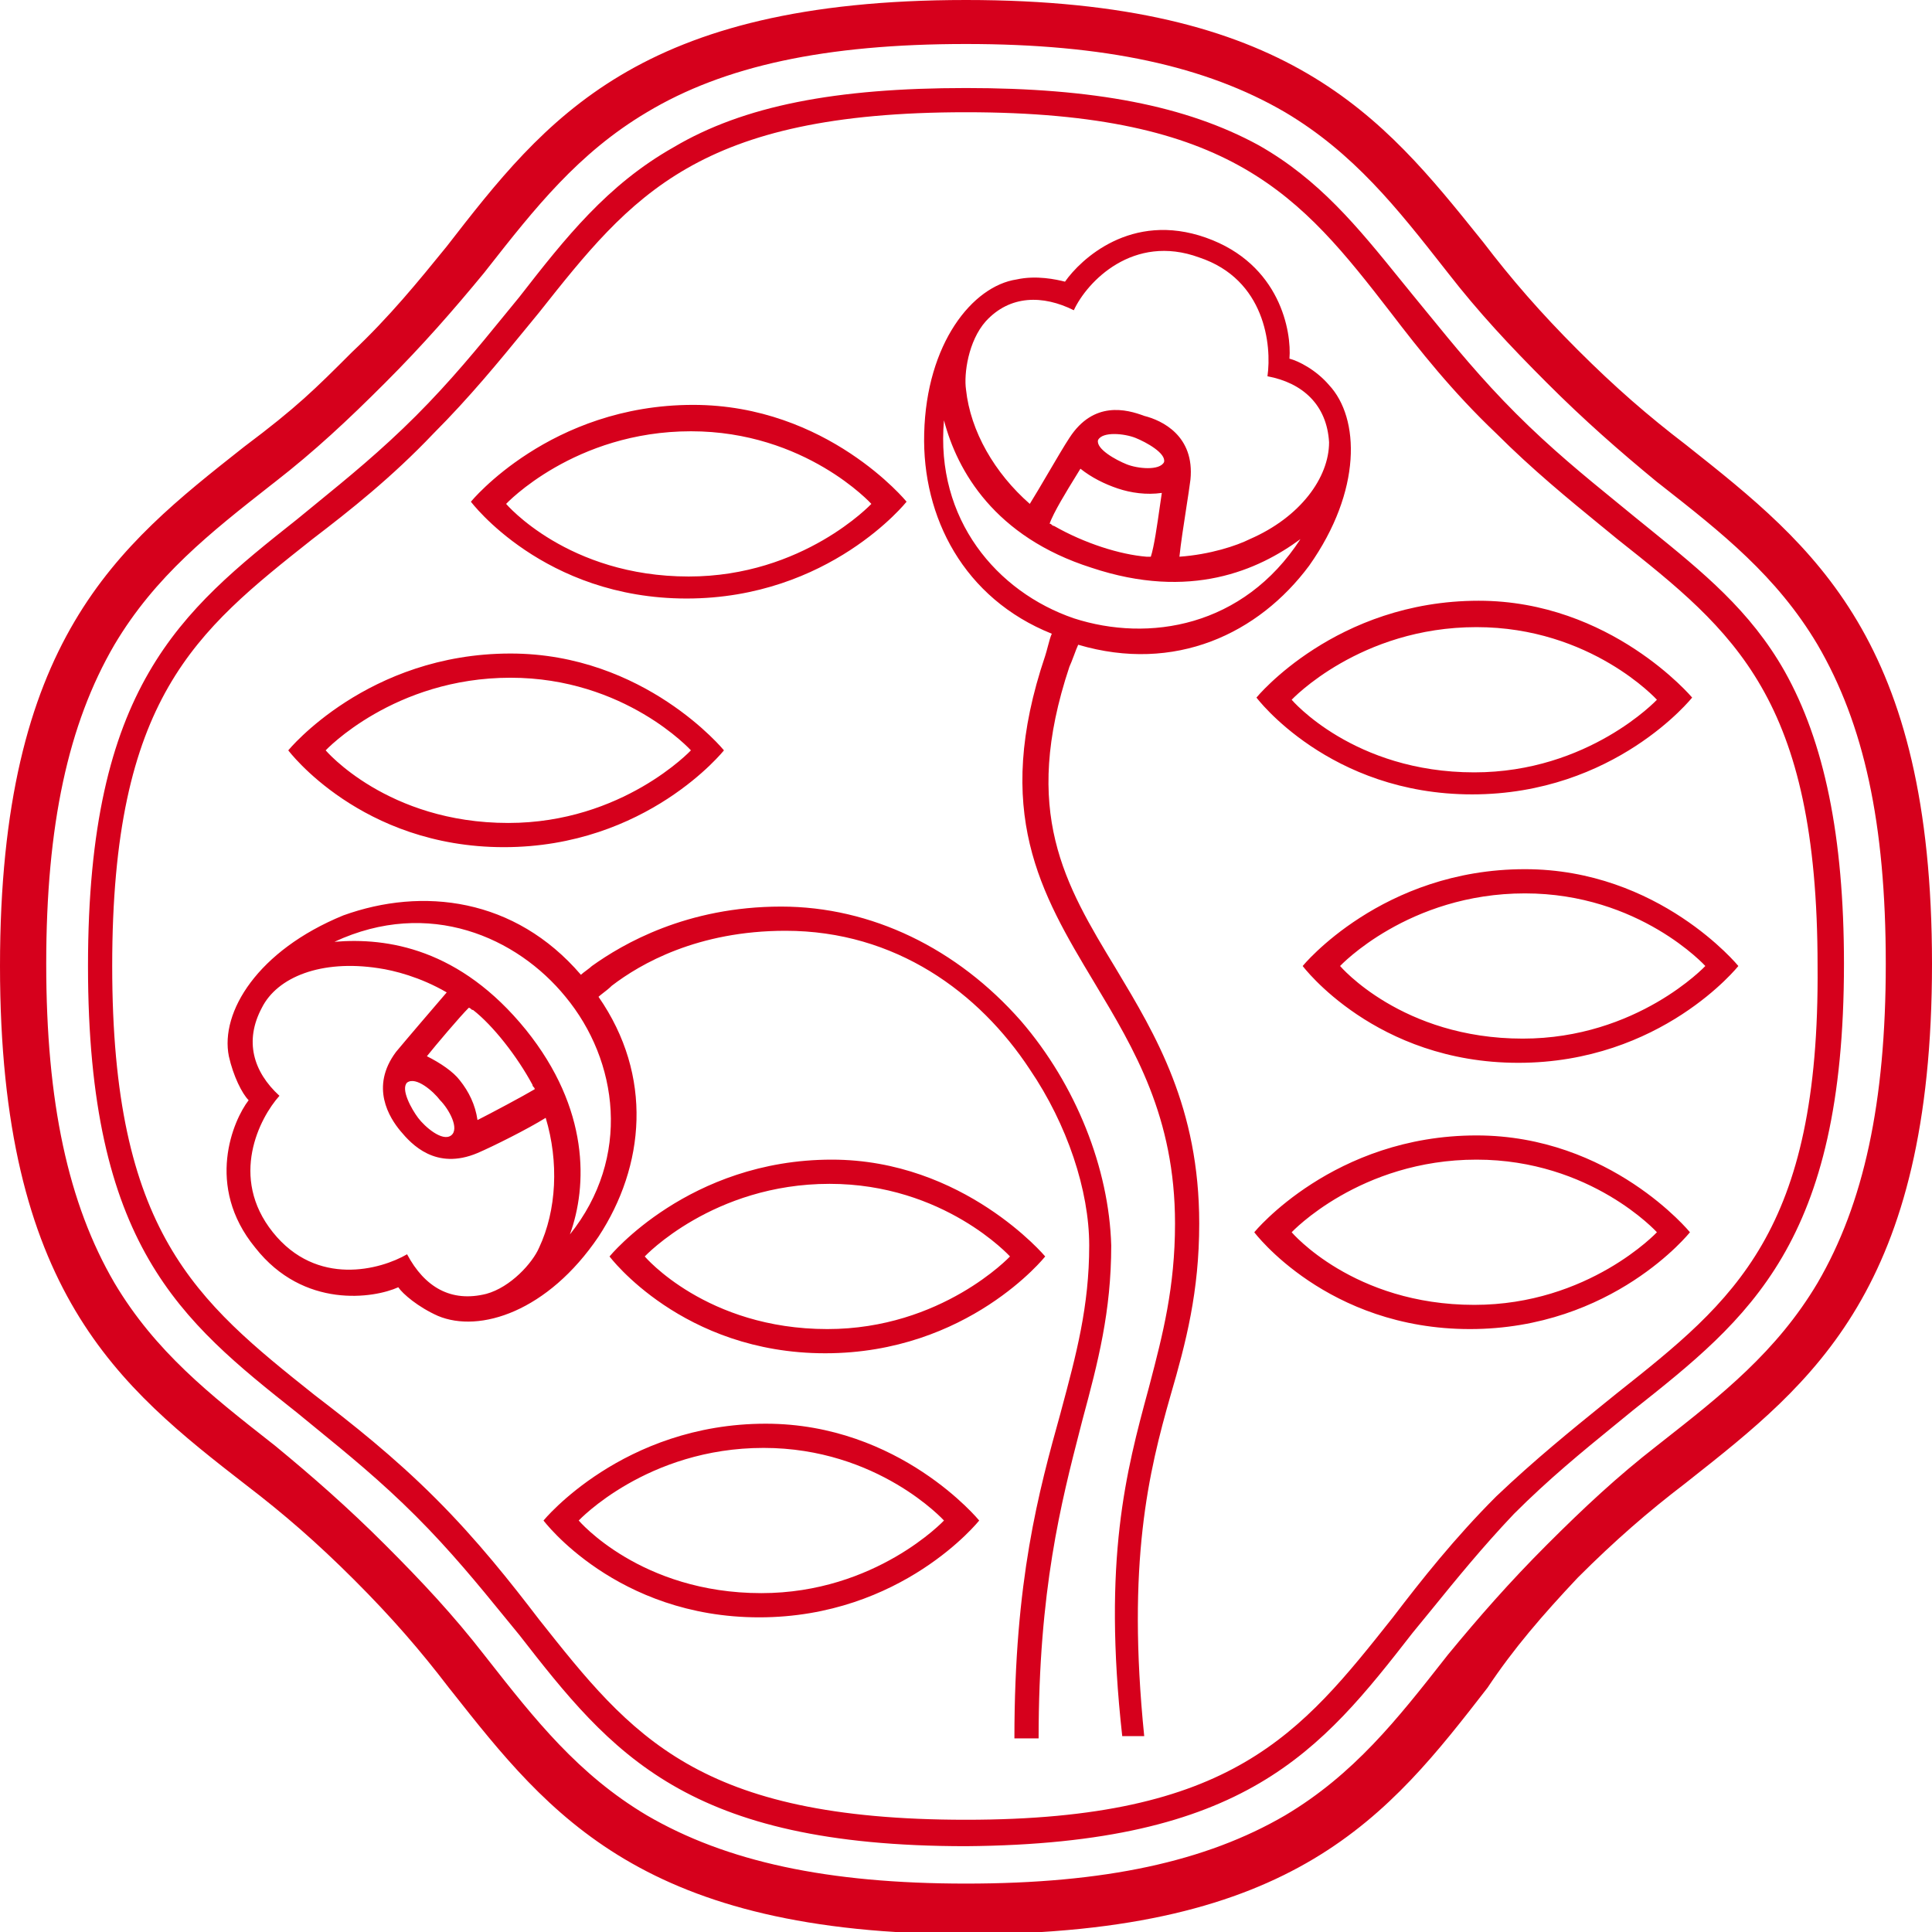 <svg width="53" height="53" viewBox="0 0 53 53" fill="none" xmlns="http://www.w3.org/2000/svg">
<g clip-path="url(#clip0)">
<path fill-rule="evenodd" clip-rule="evenodd" d="M26.5 51.672C22.697 51.672 19.92 51.068 17.747 49.801C15.862 48.681 14.666 47.159 13.375 45.515L13.28 45.394C12.435 44.307 11.59 43.402 10.564 42.376C9.538 41.35 8.572 40.505 7.546 39.66L7.424 39.564C5.78 38.273 4.258 37.078 3.139 35.193C1.871 33.019 1.268 30.243 1.268 26.44C1.268 22.637 1.871 19.86 3.139 17.687C4.258 15.801 5.78 14.606 7.424 13.315L7.546 13.22C8.632 12.375 9.538 11.53 10.564 10.503C11.59 9.477 12.435 8.511 13.28 7.485L13.375 7.364C14.666 5.72 15.862 4.198 17.747 3.079C19.86 1.811 22.637 1.207 26.5 1.207C30.303 1.207 33.08 1.811 35.253 3.079C37.138 4.198 38.334 5.72 39.625 7.364L39.72 7.485C40.565 8.572 41.41 9.477 42.436 10.503C43.462 11.53 44.428 12.375 45.454 13.22L45.576 13.315C47.22 14.606 48.742 15.801 49.861 17.687C51.129 19.86 51.732 22.576 51.732 26.44C51.732 30.243 51.129 33.019 49.861 35.193C48.742 37.078 47.22 38.273 45.576 39.564L45.454 39.66C44.368 40.505 43.462 41.35 42.436 42.376C41.41 43.402 40.565 44.368 39.72 45.394L39.625 45.515C38.334 47.159 37.138 48.681 35.253 49.801C33.08 51.068 30.303 51.672 26.5 51.672ZM43.281 43.281C44.307 42.255 45.213 41.47 46.239 40.686L46.336 40.609C49.742 37.921 53 35.35 53 26.44C53 17.555 49.776 14.999 46.297 12.24L46.239 12.194C45.213 11.409 44.307 10.624 43.281 9.598C42.255 8.572 41.47 7.666 40.686 6.64L40.61 6.546C37.922 3.2 35.351 0 26.5 0C17.506 0 14.97 3.26 12.254 6.761L12.254 6.761C11.469 7.727 10.684 8.692 9.658 9.658C8.632 10.684 8.149 11.167 6.7 12.254L6.657 12.288C3.232 14.992 0 17.544 0 26.5C0 35.434 3.26 38.03 6.761 40.746C7.787 41.531 8.692 42.316 9.719 43.342C10.745 44.368 11.53 45.273 12.314 46.3L12.391 46.396C15.079 49.802 17.65 53.06 26.56 53.06C35.555 53.06 38.09 49.801 40.806 46.3C41.531 45.213 42.316 44.307 43.281 43.281ZM18.894 15.815C15.574 15.815 13.884 13.823 13.884 13.823C13.884 13.823 15.755 11.831 18.955 11.831C22.093 11.831 23.904 13.823 23.904 13.823C23.904 13.823 22.033 15.815 18.894 15.815ZM19.015 11.107C15.091 11.107 12.918 13.763 12.918 13.763C12.918 13.763 14.91 16.419 18.834 16.419C22.758 16.419 24.87 13.763 24.87 13.763C24.87 13.763 22.697 11.107 19.015 11.107ZM8.934 20.584C8.934 20.584 10.624 22.576 13.944 22.576C17.083 22.576 18.954 20.584 18.954 20.584C18.954 20.584 17.143 18.592 14.005 18.592C10.805 18.592 8.934 20.584 8.934 20.584ZM7.908 20.584C7.908 20.584 10.081 17.928 14.005 17.928C17.687 17.928 19.86 20.584 19.86 20.584C19.86 20.584 17.747 23.24 13.823 23.24C9.9 23.24 7.908 20.584 7.908 20.584ZM41.772 28.492C38.452 28.492 36.762 26.5 36.762 26.5C36.762 26.5 38.633 24.508 41.833 24.508C44.972 24.508 46.782 26.5 46.782 26.5C46.782 26.5 44.911 28.492 41.772 28.492ZM41.833 23.844C37.909 23.844 35.736 26.5 35.736 26.5C35.736 26.5 37.728 29.156 41.651 29.156C45.575 29.156 47.688 26.5 47.688 26.5C47.688 26.5 45.515 23.844 41.833 23.844ZM40.444 35.796C37.124 35.796 35.434 33.804 35.434 33.804C35.434 33.804 37.305 31.812 40.505 31.812C43.643 31.812 45.454 33.804 45.454 33.804C45.454 33.804 43.583 35.796 40.444 35.796ZM40.505 31.148C36.581 31.148 34.408 33.804 34.408 33.804C34.408 33.804 36.4 36.46 40.323 36.46C44.247 36.46 46.36 33.804 46.36 33.804C46.36 33.804 44.187 31.148 40.505 31.148ZM15.876 41.712C15.876 41.712 17.566 43.704 20.886 43.704C24.025 43.704 25.896 41.712 25.896 41.712C25.896 41.712 24.085 39.72 20.947 39.72C17.747 39.72 15.876 41.712 15.876 41.712ZM14.91 41.712C14.91 41.712 17.083 39.056 21.007 39.056C24.689 39.056 26.862 41.712 26.862 41.712C26.862 41.712 24.749 44.368 20.826 44.368C16.902 44.368 14.91 41.712 14.91 41.712ZM22.697 36.46C19.377 36.46 17.687 34.468 17.687 34.468C17.687 34.468 19.558 32.476 22.758 32.476C25.897 32.476 27.707 34.468 27.707 34.468C27.707 34.468 25.836 36.46 22.697 36.46ZM22.818 31.812C18.894 31.812 16.721 34.468 16.721 34.468C16.721 34.468 18.713 37.124 22.637 37.124C26.561 37.124 28.673 34.468 28.673 34.468C28.673 34.468 26.44 31.812 22.818 31.812ZM35.434 19.196C35.434 19.196 37.124 21.188 40.444 21.188C43.583 21.188 45.454 19.196 45.454 19.196C45.454 19.196 43.643 17.204 40.504 17.204C37.305 17.204 35.434 19.196 35.434 19.196ZM34.468 19.136C34.468 19.136 36.641 16.48 40.565 16.48C44.187 16.48 46.42 19.136 46.42 19.136C46.42 19.136 44.307 21.792 40.384 21.792C36.46 21.792 34.468 19.136 34.468 19.136ZM39.272 44.157C39.098 44.37 38.926 44.582 38.754 44.79C36.218 48.05 34.166 50.585 26.5 50.646C18.834 50.646 16.781 48.11 14.246 44.851C14.108 44.683 13.97 44.514 13.831 44.344L13.831 44.344L13.831 44.344L13.831 44.344C13.117 43.468 12.368 42.551 11.409 41.591C10.449 40.631 9.531 39.883 8.656 39.169C8.486 39.03 8.316 38.892 8.149 38.754C4.95 36.219 2.414 34.166 2.414 26.5C2.414 18.834 4.95 16.781 8.149 14.246C8.316 14.108 8.485 13.97 8.656 13.831C9.531 13.117 10.449 12.369 11.409 11.409C12.368 10.449 13.117 9.532 13.831 8.656L13.831 8.656L13.831 8.656L13.831 8.656L13.832 8.655C13.971 8.485 14.108 8.316 14.246 8.149C15.514 6.519 16.66 5.071 18.471 4.044C20.403 2.897 22.938 2.415 26.5 2.415C30.001 2.415 32.536 2.897 34.528 3.984C36.191 4.926 37.244 6.225 38.433 7.694C38.539 7.824 38.645 7.956 38.754 8.089C38.892 8.256 39.029 8.425 39.168 8.595L39.169 8.596C39.883 9.471 40.631 10.389 41.591 11.348C42.551 12.308 43.468 13.057 44.344 13.771L44.344 13.771L44.344 13.771C44.514 13.91 44.683 14.048 44.851 14.186C44.984 14.294 45.115 14.401 45.246 14.506C46.714 15.696 48.013 16.748 48.955 18.411C50.042 20.343 50.585 22.938 50.585 26.44C50.585 34.101 47.993 36.156 44.796 38.689L44.79 38.694C44.624 38.83 44.457 38.967 44.287 39.105L44.284 39.108L44.283 39.108L44.283 39.108C43.408 39.822 42.49 40.571 41.531 41.531C40.665 42.444 39.953 43.319 39.272 44.157L39.272 44.157ZM44.018 38.494C44.137 38.398 44.254 38.303 44.368 38.211C47.567 35.675 49.921 33.804 49.861 26.5C49.861 19.142 47.571 17.328 44.377 14.796L44.368 14.789C44.227 14.673 44.084 14.556 43.939 14.437L43.939 14.437L43.938 14.437C43.027 13.691 42.037 12.881 41.048 11.892C39.84 10.745 38.935 9.598 38.15 8.572C35.675 5.372 33.804 3.079 26.5 3.079C19.142 3.079 17.328 5.368 14.796 8.563L14.789 8.572C14.673 8.713 14.556 8.856 14.437 9.001L14.437 9.001C13.691 9.913 12.881 10.902 11.892 11.892C10.745 13.099 9.598 14.005 8.572 14.789L8.563 14.796C5.368 17.328 3.078 19.142 3.078 26.5C3.078 33.804 5.372 35.675 8.632 38.271C9.658 39.056 10.805 39.961 11.952 41.108C13.099 42.255 14.004 43.402 14.789 44.428L14.796 44.437C17.328 47.632 19.142 49.921 26.5 49.921C33.804 49.921 35.675 47.567 38.211 44.368C38.995 43.342 39.901 42.195 41.048 41.048C42.112 40.036 43.13 39.213 44.018 38.494ZM34.287 14.789C33.925 14.97 33.2 15.212 32.355 15.272C32.392 14.909 32.472 14.393 32.543 13.934L32.543 13.933L32.543 13.933C32.59 13.63 32.633 13.352 32.657 13.159C32.778 11.952 31.872 11.53 31.389 11.409C30.907 11.228 30.001 10.986 29.337 12.012C29.203 12.214 28.976 12.601 28.748 12.989L28.748 12.989C28.566 13.299 28.384 13.609 28.25 13.823C27.285 12.978 26.621 11.831 26.5 10.684C26.439 10.262 26.56 9.356 27.043 8.813C27.707 8.089 28.613 8.089 29.458 8.511C29.82 7.727 31.088 6.399 32.898 7.063C34.709 7.666 34.891 9.477 34.77 10.322C35.736 10.503 36.4 11.107 36.46 12.133C36.46 13.099 35.675 14.186 34.287 14.789ZM30.665 13.401C31.027 13.522 31.45 13.582 31.872 13.522C31.856 13.617 31.836 13.759 31.813 13.924L31.813 13.924L31.813 13.924C31.748 14.38 31.659 15.006 31.57 15.272H31.45C30.725 15.212 29.759 14.91 28.914 14.427C28.884 14.427 28.869 14.412 28.854 14.397C28.839 14.382 28.824 14.367 28.794 14.367C28.893 14.07 29.276 13.448 29.511 13.067L29.511 13.067L29.511 13.067C29.562 12.983 29.606 12.912 29.639 12.858C29.941 13.099 30.303 13.28 30.665 13.401ZM31.933 12.677C31.812 12.918 31.208 12.858 30.907 12.737C30.605 12.616 30.061 12.314 30.122 12.073C30.242 11.831 30.846 11.892 31.148 12.012C31.45 12.133 31.993 12.435 31.933 12.677ZM29.458 16.962C27.345 16.238 25.655 14.246 25.896 11.53C26.258 12.918 27.285 14.729 29.941 15.574C32.657 16.48 34.528 15.634 35.675 14.789C34.106 17.204 31.51 17.626 29.458 16.962ZM36.46 10.564C36.098 10.141 35.615 9.9 35.373 9.839C35.434 9.115 35.132 7.244 33.08 6.519C31.027 5.795 29.639 7.123 29.216 7.727C28.975 7.666 28.431 7.546 27.888 7.666C26.681 7.847 25.413 9.417 25.353 11.892C25.293 14.186 26.439 16.419 28.854 17.385C28.818 17.457 28.782 17.595 28.745 17.733C28.721 17.824 28.697 17.916 28.673 17.989C27.224 22.274 28.552 24.508 30.001 26.922L30.044 26.994C31.118 28.783 32.234 30.644 32.234 33.563C32.234 35.317 31.895 36.618 31.544 37.96L31.51 38.09L31.499 38.13C30.898 40.353 30.246 42.768 30.786 47.627H31.389C30.907 42.859 31.51 40.384 32.114 38.271C32.536 36.822 32.898 35.434 32.898 33.563C32.898 30.383 31.706 28.396 30.625 26.594L30.605 26.56L30.603 26.557C29.215 24.265 28.009 22.273 29.337 18.29C29.367 18.23 29.412 18.109 29.458 17.989C29.503 17.868 29.548 17.747 29.578 17.687C32.234 18.471 34.528 17.385 35.917 15.514C37.365 13.461 37.305 11.469 36.46 10.564ZM14.427 28.25C16.178 30.424 16.117 32.536 15.634 33.864C17.325 31.752 16.962 29.096 15.514 27.345C14.186 25.715 11.771 24.629 9.175 25.836C10.624 25.715 12.616 26.017 14.427 28.25ZM11.469 30.665C11.65 30.907 12.133 31.329 12.375 31.148C12.616 30.967 12.314 30.424 12.073 30.182C11.892 29.941 11.409 29.518 11.167 29.699C10.986 29.88 11.288 30.424 11.469 30.665ZM12.858 27.647C12.616 27.888 11.952 28.673 11.711 28.975C12.073 29.156 12.435 29.398 12.616 29.639C12.858 29.941 13.039 30.303 13.099 30.726C13.461 30.544 14.367 30.061 14.669 29.88C14.669 29.85 14.653 29.835 14.638 29.82C14.623 29.805 14.608 29.79 14.608 29.76C14.186 28.975 13.522 28.13 12.978 27.707C12.948 27.707 12.933 27.692 12.918 27.677C12.903 27.662 12.888 27.647 12.858 27.647ZM13.341 35.494C14.005 35.313 14.608 34.649 14.789 34.227C15.272 33.2 15.333 31.872 14.97 30.665C14.488 30.967 13.522 31.45 13.099 31.631C11.952 32.114 11.288 31.39 10.986 31.027C10.684 30.665 10.141 29.82 10.866 28.854C11.167 28.492 11.891 27.647 12.254 27.225L12.254 27.224C11.53 26.802 10.805 26.621 10.383 26.56C8.813 26.319 7.606 26.802 7.183 27.647C6.7 28.552 6.942 29.398 7.666 30.061C7.123 30.665 6.278 32.295 7.485 33.804C8.692 35.313 10.443 34.83 11.167 34.408C11.65 35.313 12.375 35.736 13.341 35.494ZM21.429 24.87C23.904 24.87 26.259 26.017 28.009 28.009C29.518 29.76 30.424 32.053 30.484 34.166C30.484 35.977 30.122 37.366 29.699 38.935C29.68 39.012 29.659 39.09 29.639 39.168C29.108 41.227 28.492 43.617 28.492 47.688H27.828C27.828 43.342 28.492 40.927 29.096 38.754L29.108 38.707C29.525 37.158 29.88 35.84 29.88 34.166C29.88 32.657 29.277 30.846 28.251 29.337C26.862 27.224 24.568 25.534 21.55 25.534C19.136 25.534 17.566 26.44 16.781 27.043C16.711 27.114 16.619 27.185 16.543 27.243C16.49 27.285 16.444 27.32 16.419 27.345C17.928 29.518 17.687 31.993 16.419 33.925C15.031 35.977 13.159 36.581 12.012 36.098C11.469 35.856 11.047 35.494 10.926 35.313C10.262 35.615 8.33 35.917 7.002 34.227C5.614 32.536 6.399 30.726 6.821 30.182C6.64 30.001 6.399 29.518 6.278 28.975C6.036 27.768 7.063 26.077 9.417 25.112C11.59 24.327 14.125 24.629 15.936 26.741C15.966 26.711 16.027 26.666 16.087 26.621C16.148 26.575 16.208 26.53 16.238 26.5C17.083 25.896 18.834 24.87 21.429 24.87Z" fill="#D6001C"/>
</g>
<defs>
<clipPath id="clip0">
<rect width="53" height="53" fill="white"/>
</clipPath>
</defs>
</svg>

